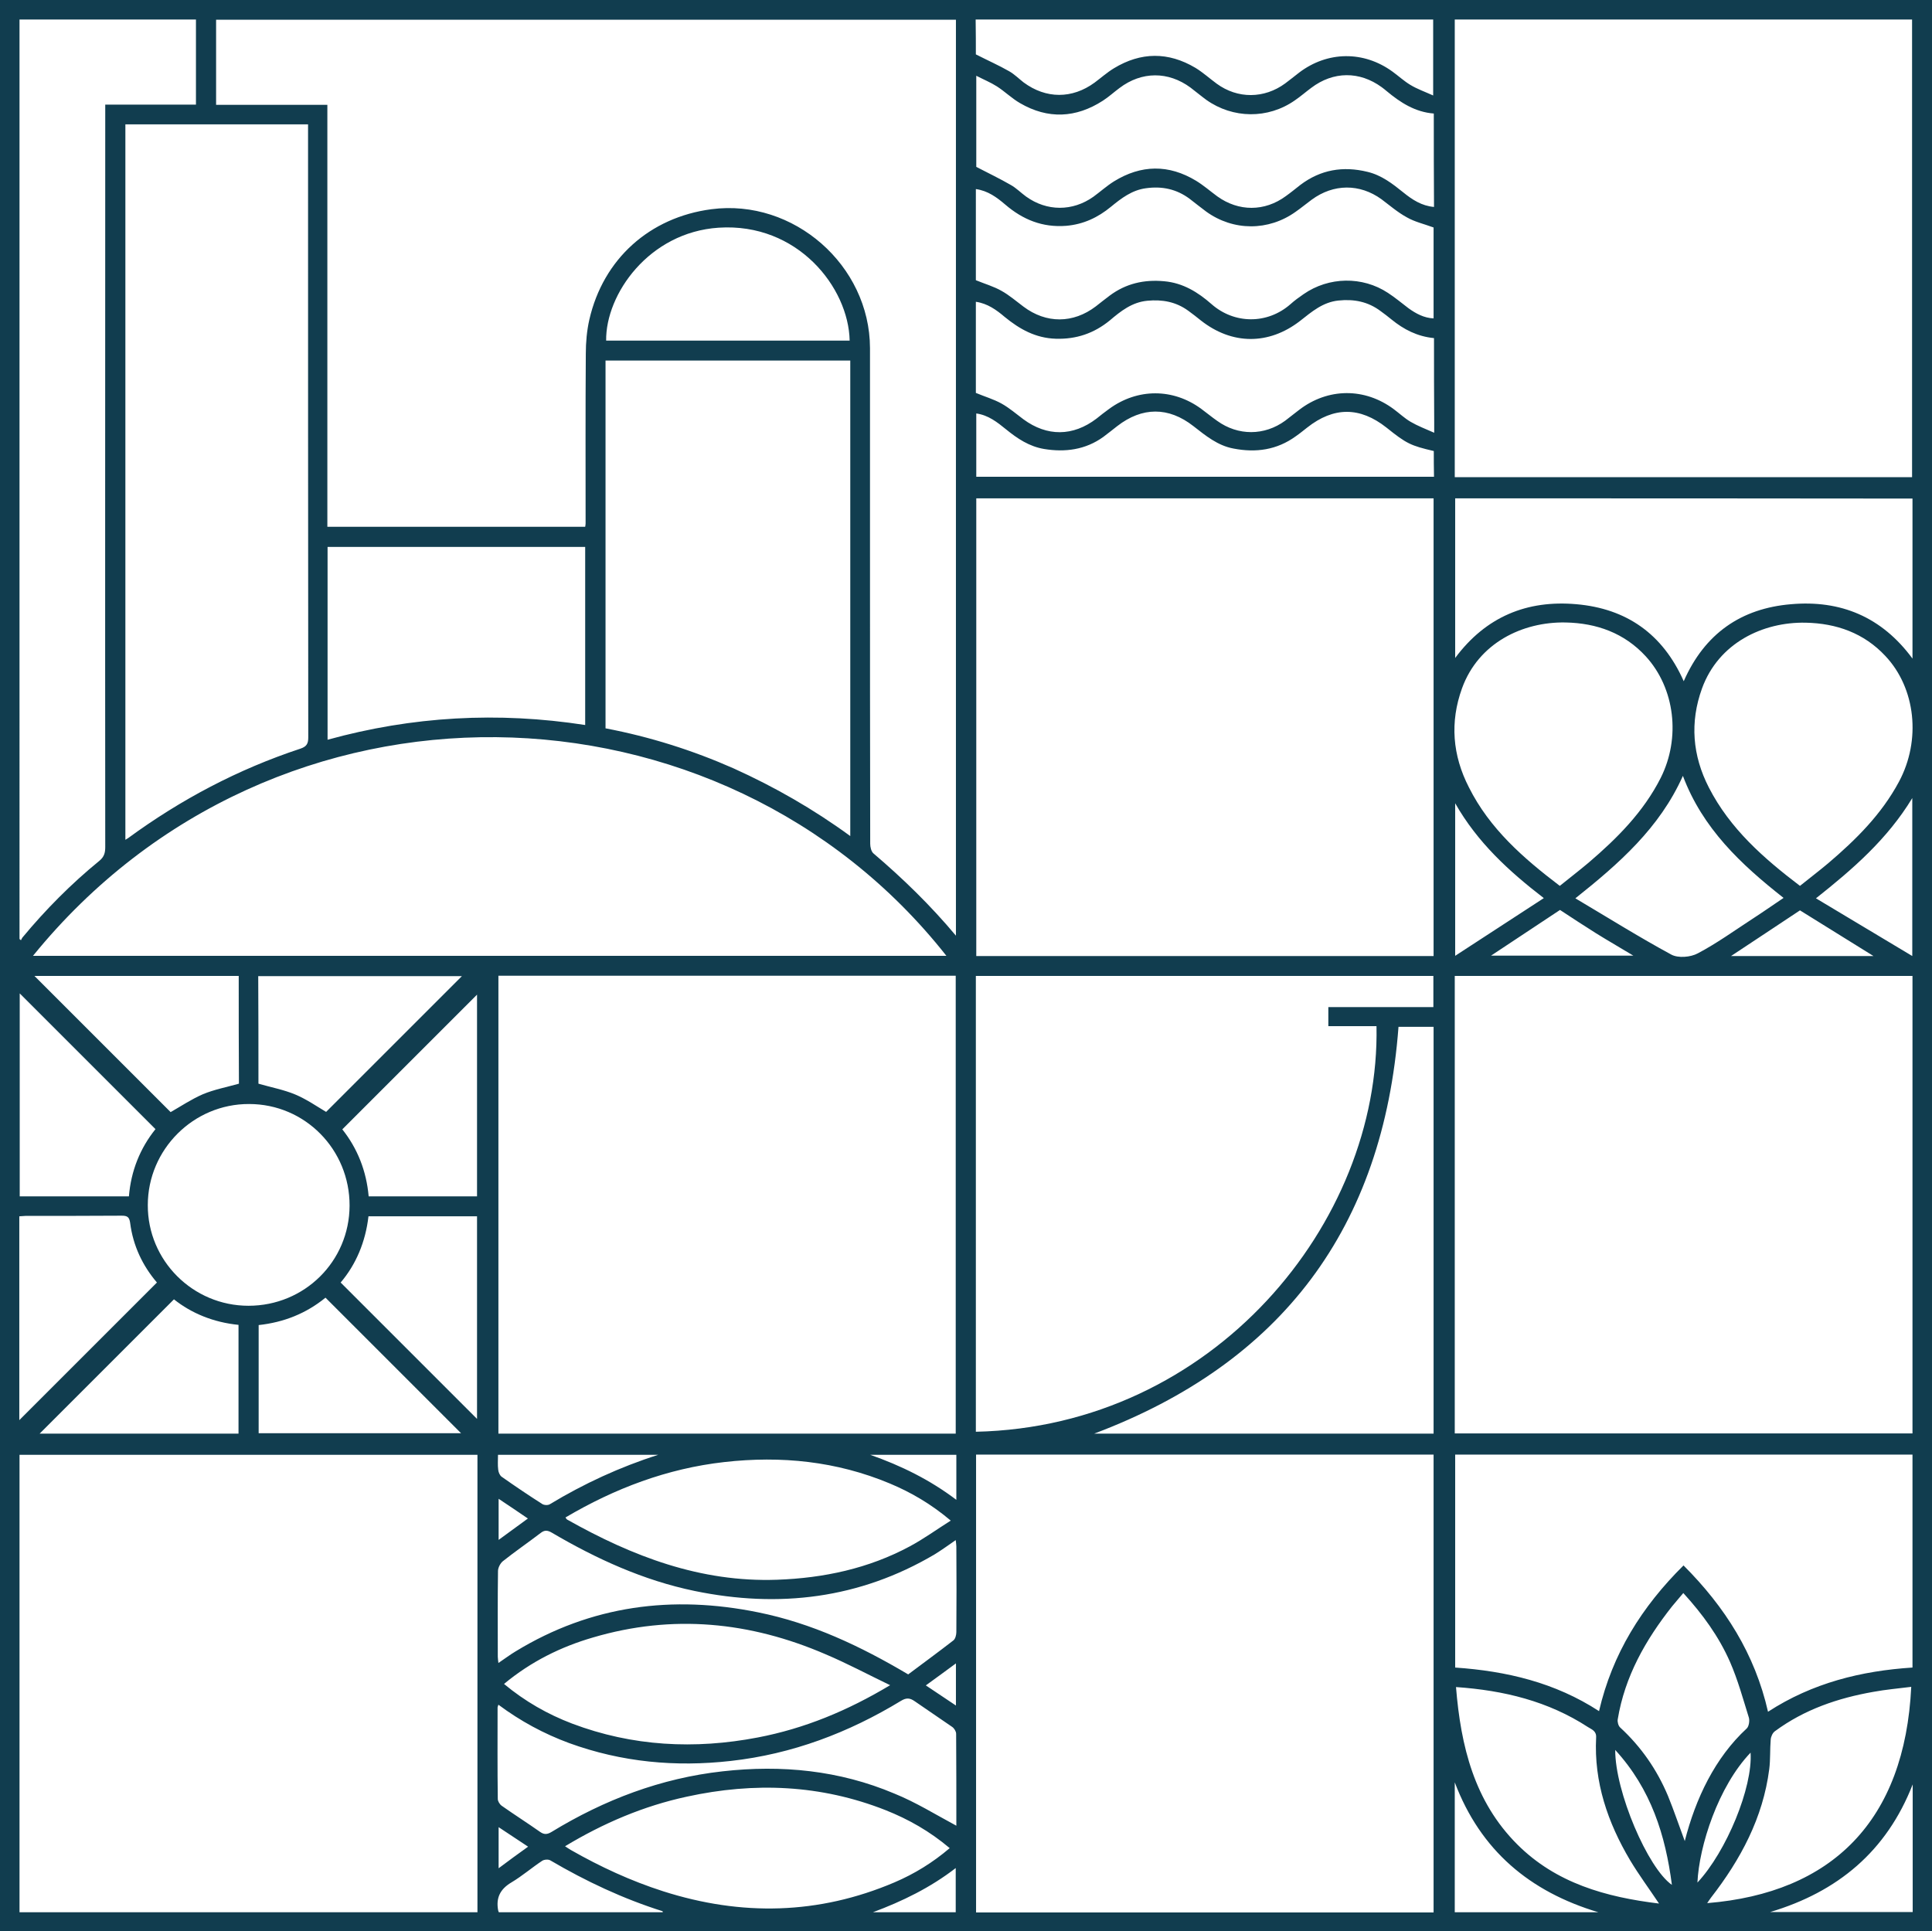 <svg xmlns="http://www.w3.org/2000/svg" xmlns:xlink="http://www.w3.org/1999/xlink" id="Calque_1" x="0px" y="0px" viewBox="0 0 930.7 930.5" style="enable-background:new 0 0 930.7 930.5;" xml:space="preserve"><style type="text/css">	.st0{fill:#113D4F;}</style><g></g><g>	<path class="st0" d="M0,930.7C0,620.5,0,310.2,0,0c310.2,0,620.5,0,930.7,0c0,77.6,0,155.1,0,232.7c0,231.4,0,462.8,0,694.2   c0,1.2,0,2.5,0,3.6c-0.7,0.2-0.9,0.3-1.2,0.3C619.7,930.7,309.9,930.7,0,930.7z M460.5,450.8c0-147.6,0-294.5,0-441.3   c-119,0-237.7,0-356.4,0c0,13.7,0,27.2,0,41c17.9,0,35.6,0,53.6,0c0,68,0,135.6,0,203.3c41.6,0,82.8,0,124.2,0   c0.1-0.7,0.2-1.1,0.2-1.6c0-27.3-0.1-54.5,0.1-81.8c0-5.5,0.5-11.1,1.7-16.4c6.7-29.3,29.1-49.3,58.8-53.2   c39.6-5.2,76.3,27,76.4,66.9c0,30.6,0,61.2,0,91.8c0,49,0,98,0.1,147c0,1.6,0.5,3.7,1.5,4.6C434.9,423.2,448.2,436.1,460.5,450.8z    M690.6,921.4c0-73.7,0-147.1,0-220.6c-73.6,0-146.9,0-220.4,0c0,73.6,0,147.1,0,220.6C543.8,921.4,617.1,921.4,690.6,921.4z    M700.8,9.4c0,73.7,0,147.1,0,220.5c73.6,0,146.9,0,220.3,0c0-73.6,0-147.1,0-220.5C847.6,9.4,774.3,9.4,700.8,9.4z M9.4,921.3   c73.7,0,147.1,0,220.6,0c0-73.6,0-146.9,0-220.4c-73.6,0-147.1,0-220.6,0C9.4,774.5,9.4,847.7,9.4,921.3z M690.6,460.6   c0-73.7,0-147.1,0-220.5c-73.6,0-146.9,0-220.3,0c0,73.6,0,147.1,0,220.5C543.8,460.6,617.1,460.6,690.6,460.6z M700.8,690.6   c73.8,0,147.1,0,220.5,0c0-73.6,0-147,0-220.4c-73.6,0-146.9,0-220.5,0C700.8,543.7,700.8,617.1,700.8,690.6z M240.1,470.1   c0,73.7,0,147.1,0,220.6c73.6,0,146.9,0,220.3,0c0-73.6,0-147.1,0-220.6C386.9,470.1,313.6,470.1,240.1,470.1z M470.1,689.8   c114.3-2.5,194.9-100.6,193-195.4c-7.7,0-15.3,0-23.2,0c0-3.1,0-6,0-9.2c17,0,33.7,0,50.6,0c0-5.3,0-10.2,0-15   c-73.6,0-147,0-220.4,0C470.1,543.5,470.1,616.5,470.1,689.8z M15.9,460.5c146.9,0,293.4,0,440,0   C347.8,323.3,132.6,316.8,15.9,460.5z M60.4,59.9c0,115.1,0,229.7,0,344.7c0.7-0.4,1-0.6,1.3-0.8c25.4-18.6,53-33.2,83-43.1   c3-1,3.8-2.4,3.8-5.4c-0.1-97.1-0.1-194.2-0.1-291.3c0-1.3,0-2.7,0-4.1C118.7,59.9,89.6,59.9,60.4,59.9z M409.6,402.8   c0-76.7,0-152.9,0-229.1c-39.5,0-78.7,0-117.9,0c0,59.2,0,118.2,0,177.2c21.5,4.1,42,10.6,61.7,19.3   C373.1,379.1,391.8,389.8,409.6,402.8z M770.3,824.4c6.4-27.6,20.6-50.3,40.7-70.2c20,20,34.4,42.7,40.7,70.5   c21.4-13.9,44.9-19.7,69.6-21.3c0-34.5,0-68.6,0-102.6c-73.6,0-147,0-220.3,0c0,34.3,0,68.4,0,102.6   C725.7,805.1,749.1,810.6,770.3,824.4z M9.4,452.4c0.2,0.2,0.5,0.4,0.7,0.6c0.2-0.4,0.4-0.9,0.7-1.3c11.2-13.5,23.5-25.9,37.1-37   c2.3-1.9,2.8-3.9,2.8-6.6c-0.1-117.5,0-235.1,0-352.6c0-1.5,0-3.1,0-5.1c14.8,0,29.2,0,43.7,0c0-14,0-27.4,0-41   c-28.4,0-56.6,0-85,0C9.4,157.3,9.4,304.8,9.4,452.4z M701,240.1c0,25.8,0,51.2,0,76.9c14.8-19.9,34.6-28,58.4-25.9   c24.1,2.1,41.6,14.3,51.7,37.1c10.1-23,27.7-35.1,51.7-37.1c23.9-2.1,43.7,6.1,58.5,26.2c0-26,0-51.5,0-77.1   C847.8,240.1,774.4,240.1,701,240.1z M690.6,690.7c0-65.5,0-130.7,0-196c-5.9,0-11.6,0-16.9,0c-7.3,96.9-56.3,162-146.6,196   C581.3,690.7,635.8,690.7,690.6,690.7z M157.8,356.4c40.8-11.3,82.1-13.6,124.1-7.1c0-28.9,0-57.3,0-85.8c-41.4,0-82.6,0-124.1,0   C157.8,294.5,157.8,325.3,157.8,356.4z M470.1,135c4.4,1.8,8.6,3,12.3,5.1c3.8,2.1,7.1,5,10.6,7.6c11,8.3,24,8.2,34.9-0.1   c2.2-1.7,4.4-3.5,6.7-5.2c7.8-5.8,16.5-7.8,26.2-6.9c9.1,0.8,16.3,5.3,22.8,11c11,9.7,26.9,9.8,38,0.1c2-1.8,4.2-3.4,6.4-4.9   c12.1-8.4,28.3-8.7,40.6-0.6c3.4,2.2,6.6,4.9,9.9,7.4c3.6,2.6,7.5,4.7,12.1,4.9c0-15,0-29.7,0-43.8c-4.6-1.7-9.1-2.7-12.9-4.9   c-4.4-2.4-8.2-5.7-12.2-8.7c-10.5-7.6-23.1-7.5-33.6,0.2c-2.6,1.9-5.1,4-7.7,5.8c-13.1,9.4-30.1,9.4-43.2-0.1   c-2.7-2-5.3-4.1-7.9-6.1c-6.3-4.7-13.3-6.2-21.1-5.1c-6.7,0.9-11.8,4.8-16.8,8.9c-6.3,5.2-13.3,8.5-21.6,9.2   c-11.4,0.9-20.9-3-29.3-10.2c-4.1-3.5-8.4-6.7-14.2-7.5C470.1,105.9,470.1,120.6,470.1,135z M690.7,54.7c-9-0.7-16.1-5.3-22.7-10.8   c-0.8-0.7-1.6-1.3-2.4-1.9c-10.7-7.8-23.3-7.7-33.9,0.3c-2.7,2-5.2,4.2-8,6.1c-12.9,9-29.8,8.8-42.6-0.3c-2.6-1.9-5.1-4-7.6-5.9   c-10.7-7.9-23.5-7.9-34.2,0.2c-2.7,2-5.2,4.3-8,6.1c-13,8.4-26.5,9-39.9,1.2c-4-2.3-7.3-5.6-11.2-8.1c-3-1.9-6.4-3.3-9.9-5.1   c0,15.7,0,30.5,0,43.9c6,3.1,11.4,5.7,16.6,8.7c2.7,1.5,4.9,3.8,7.4,5.6c10,7.2,22.4,7.2,32.4,0.1c3.3-2.4,6.4-5.2,9.9-7.4   c13.1-8.1,26.4-8.3,39.6-0.3c3.6,2.2,6.8,5,10.2,7.5c10.3,7.4,22.8,7.4,33-0.1c2.4-1.7,4.7-3.6,7-5.4c9.8-7.4,20.6-9.2,32.4-6.3   c6.7,1.6,12,5.7,17.2,9.9c4.3,3.5,8.9,6.5,14.8,7C690.7,84.5,690.7,69.9,690.7,54.7z M690.8,162.9c-8.1-0.8-14.6-4.2-20.5-9   c-1.7-1.4-3.4-2.7-5.2-4c-6.1-4.6-12.9-5.9-20.4-5.1c-7.5,0.8-12.8,5.4-18.4,9.8c-15.1,11.7-32.8,11.6-47.8-0.2   c-2-1.6-4-3.2-6.1-4.7c-5.9-4.3-12.5-5.5-19.7-4.8c-7.4,0.7-12.8,5-18.1,9.5c-7.6,6.2-16.1,9.1-26,8.8c-9.7-0.3-17.4-4.6-24.6-10.5   c-4-3.4-8.3-6.5-13.9-7.3c0,14.9,0,29.7,0,43.9c4.3,1.8,8.5,3,12.3,5.1c3.8,2.1,7.1,5,10.6,7.6c11.4,8.4,23.9,8.3,35.2-0.3   c2-1.6,4-3.2,6.1-4.7c13.7-10,30.8-10,44.4,0c2.6,1.9,5.1,4,7.7,5.8c10,7.2,22.7,7.2,32.7-0.1c2.3-1.7,4.4-3.5,6.7-5.2   c13.9-10.7,31.7-10.8,45.7-0.3c2.7,2,5.1,4.3,8,6c3.4,2,7.1,3.4,11.4,5.3c0-2.5,0-3.8,0-5.1C690.8,190,690.8,176.6,690.8,162.9z    M867.1,426.8c4.6-3.7,9.2-7.2,13.6-10.9c13.4-11.4,25.7-23.6,34.1-39.3c10.7-20,8.1-45-6.6-60.6c-10.3-11-23.5-15.7-38.4-16   c-20.5-0.4-41.9,9.7-49.9,31.7c-5.9,16.3-4.6,32.3,3.3,47.7C833.4,399.3,849.6,413.5,867.1,426.8z M751.4,426.8   c4.7-3.8,9.4-7.4,13.9-11.2c13.7-11.7,26.4-24.4,34.7-40.8c9.7-19.3,6.9-43.2-7.2-58.6c-10.3-11.2-23.6-16-38.6-16.3   c-20.8-0.4-42,9.9-49.9,31.7c-5.9,16.3-4.6,32.3,3.3,47.7C717.6,399.3,733.9,413.5,751.4,426.8z M119.7,629.1   c27,0,48.6-21.4,48.7-48.2c0.1-27.1-21.5-49-48.4-49c-26.8-0.1-48.8,21.9-48.8,48.7C71.1,607.3,92.9,629.1,119.7,629.1z    M272.4,731.1c0.3,0.4,0.5,0.8,0.8,1c31.4,17.7,64.2,30.3,101.1,29c22.5-0.8,44.1-5.4,64-16.1c6.7-3.6,12.9-8.1,19.7-12.4   c-9.5-8-19.1-13.6-29.4-17.9c-25.6-10.7-52.3-13.4-79.7-10.3C321.4,707.5,296.1,717.1,272.4,731.1z M457.5,890.4   c-9.6-8.1-19.8-13.9-30.9-18.3c-31.2-12.3-63.2-13.6-95.7-6.5c-20.9,4.5-40.3,12.8-58.7,23.9c1.1,0.7,1.9,1.3,2.8,1.8   c14.2,8.1,28.9,14.9,44.5,19.9c37.6,12,74.8,11.3,111.4-4.3C440.5,902.8,449.3,897.4,457.5,890.4z M242.8,811.3   c10.1,8.4,21,14.6,32.8,19.1c29.1,11,59.1,12.5,89.4,6.7c22.5-4.3,43.3-12.9,63.8-25.2c-10.8-5.2-20.7-10.5-31.1-14.9   c-36.4-15.7-73.7-19.4-112-8.1C270.2,793.4,255.8,800.5,242.8,811.3z M470.1,26.2c5.9,3,11.1,5.3,16,8.1c2.5,1.4,4.7,3.6,7,5.4   c10.8,8,23.4,8,34.2,0.1c3.1-2.3,6-4.9,9.3-6.9c13-7.9,26.2-8,39.3-0.2c3.6,2.2,6.8,5.1,10.2,7.6c10.1,7.4,22.9,7.3,33-0.1   c2.3-1.7,4.5-3.5,6.7-5.2c13.7-10.4,31.1-10.6,45-0.5c2.9,2.1,5.6,4.6,8.6,6.4c3.3,2,7,3.3,11,5.1c0-12.9,0-24.8,0-36.6   c-73.6,0-146.9,0-220.4,0C470.1,15.5,470.1,21.4,470.1,26.2z M437.5,806.7c7.2-5.4,14.6-10.8,21.8-16.4c0.9-0.7,1.4-2.6,1.4-4   c0.1-13.8,0.1-27.5,0-41.3c0-0.9-0.2-1.9-0.3-3c-3.6,2.5-6.8,4.8-10.2,6.9c-36.1,21.3-74.9,26-115.6,17.6   c-24.6-5.1-47.2-15.4-68.8-28.1c-2.1-1.2-3.5-1.3-5.4,0.2c-6,4.6-12.3,8.9-18.2,13.6c-1.2,1-2.3,3.1-2.3,4.7   c-0.2,13.8-0.1,27.5-0.1,41.3c0,0.9,0.2,1.9,0.3,3c3-2,5.6-4,8.3-5.6c36.4-22.2,75.6-27.2,116.8-18.8   C391,782,414.4,793,437.5,806.7z M460.7,879.6C460.5,880,460.7,879.8,460.7,879.6c0-14.7,0-29.5-0.1-44.3c0-1.1-0.9-2.6-1.9-3.3   c-6-4.2-12.1-8.2-18.1-12.4c-2.3-1.6-4-1.7-6.5-0.2c-25.3,15.4-52.5,25.7-82.1,29c-26.6,3-52.5,0.6-77.8-8.6   c-12.2-4.5-23.5-10.6-34.1-18.5c-0.2,0.7-0.4,1-0.4,1.4c0,14.7-0.1,29.3,0.1,44c0,1.1,0.9,2.6,1.9,3.3c6.1,4.3,12.4,8.3,18.5,12.6   c2,1.4,3.5,1.2,5.5,0c25.4-15.5,52.7-25.9,82.4-29.2c28.4-3.2,56.2-0.5,82.7,10.7C441.2,868.3,450.8,874.3,460.7,879.6z    M920.7,812.7c-6.3,0.8-12.3,1.3-18.2,2.4c-17.1,3-33.3,8.5-47.5,19c-1.1,0.8-1.9,2.6-2,4c-0.4,4.7-0.1,9.5-0.7,14.2   c-3,23.5-13.8,43.6-28.1,62c-0.6,0.8-1.1,1.6-1.8,2.6C882.6,912,917.6,877.2,920.7,812.7z M701.4,812.8   c2.3,28.5,8.8,55.1,29.5,75.8c18.7,18.7,42.7,25.4,68.3,28.5c-4.8-7.2-9.7-13.8-13.9-20.8c-10.8-18.2-17.5-37.7-16.4-59.2   c0.2-3.2-2.2-3.9-3.9-5C745.8,819.6,724.5,814.4,701.4,812.8z M409.3,164.1c-0.5-25.6-25.1-56.9-63.1-54.4   c-33.6,2.2-54.5,32.1-54.2,54.4C331,164.1,370,164.1,409.3,164.1z M690.7,217.3c-11.1-2.6-13.1-3.5-22.8-11.3   c-12.8-10.1-25.4-10.1-38.2,0c-1.8,1.4-3.6,2.9-5.5,4.2c-9.1,6.6-19.2,8-30,5.9c-7.6-1.4-13.4-6.2-19.3-10.8   c-12-9.4-24.7-9.3-36.7,0c-2.2,1.7-4.4,3.5-6.7,5.2c-8.6,6.2-18.4,7.5-28.6,5.8c-7.1-1.2-12.8-5-18.2-9.4   c-4.3-3.5-8.6-6.9-14.4-7.7c0,10.3,0,20.4,0,30.5c73.6,0,147.1,0,220.5,0C690.7,225.4,690.7,221.4,690.7,217.3z M124.5,522.1   c6.2,1.8,12.2,2.9,17.7,5.2c5.5,2.3,10.5,5.8,14.9,8.4c21.9-21.9,44-44,65.4-65.4c-32,0-64.9,0-98.1,0   C124.5,487.7,124.5,505,124.5,522.1z M9.3,684.2c22-22,44.1-44.1,66.3-66.3c-6.9-8.1-11.5-17.7-12.9-28.7c-0.4-2.9-1.4-3.5-4.1-3.5   c-15.4,0.1-30.9,0.1-46.3,0.1c-1,0-2,0.2-3,0.2C9.3,619.1,9.3,651.7,9.3,684.2z M115,470.2c-33.3,0-66.2,0-98.4,0   c21.8,21.8,43.8,43.8,65.6,65.6c4.9-2.8,10-6.2,15.5-8.6c5.5-2.3,11.4-3.4,17.4-5.1C115,505.1,115,487.8,115,470.2z M164.1,617.9   c22.1,22.1,44,44,65.7,65.7c0-32.1,0-64.8,0-97.6c-17.5,0-34.8,0-52.3,0C176.1,598.3,171.5,609.2,164.1,617.9z M9.5,478.6   c0,32.4,0,65,0,97.8c17.5,0,34.9,0,52.6,0c1-12.3,5.4-23.2,12.8-32.4C52.9,522,31.2,500.3,9.5,478.6z M124.6,690.5   c32.6,0,64.9,0,97.5,0c-21.9-21.9-43.5-43.5-65.3-65.3c-9.3,7.6-20.1,11.9-32.2,13.2C124.6,655.9,124.6,673.2,124.6,690.5z    M177.6,576.4c17.6,0,34.9,0,52.2,0c0-32.7,0-65.3,0-97.2c-21.5,21.5-43.2,43.2-64.9,64.9C172.2,553.3,176.5,564.1,177.6,576.4z    M114.9,690.7c0-17.6,0-35,0-52.4c-12.1-1.2-22.7-5.6-31.1-12.3c-21.9,21.9-43.6,43.6-64.7,64.7C50.3,690.7,82.5,690.7,114.9,690.7   z M810.7,373.8c-11.2,25.1-30.8,42.3-51.8,59c15.7,9.3,30.7,18.7,46.2,27.1c3.3,1.8,9.3,1.3,12.8-0.6c9.1-4.8,17.4-10.8,26-16.4   c5.1-3.3,10.1-6.8,15.3-10.3C838.6,416.4,820.2,399.1,810.7,373.8z M811.6,887c5.2-20.4,14.5-40.1,29.9-54.3c1-1,1.4-3.6,1-5.1   c-2.8-9-5.3-18.2-9.1-26.9c-5.4-12.3-13.2-23-22.5-33.2c-1.9,2.3-3.7,4.3-5.4,6.4c-12.8,16.2-22.8,33.8-26.2,54.5   c-0.2,1.2,0.3,3.1,1.2,3.9c10.1,9.3,17.7,20.3,23,32.9C806.4,872.3,808.8,879.5,811.6,887z M921.2,460.6c0-25.7,0-50.6,0-76.1   c-12,19.8-28.6,34.2-46.4,48.3C890.4,442.2,905.6,451.2,921.2,460.6z M700.8,858.7c0,20.8,0,41.7,0,62.6c23.2,0,46.2,0,69.2,0   C736.9,911.4,713.2,891.5,700.8,858.7z M921.4,859.7c-12.6,32.3-36.2,51.8-68.7,61.5c22.9,0,45.8,0,68.7,0   C921.4,900.5,921.4,880.1,921.4,859.7z M701,387c0,24.9,0,49,0,73.5c14.4-9.4,28.4-18.5,42.7-27.8C726.7,419.6,711.7,405.8,701,387   z M319.3,921.3c-0.1-0.3-0.1-0.5-0.1-0.5c-19-6-36.9-14.4-54.1-24.5c-1-0.6-3-0.4-3.9,0.2c-5,3.3-9.6,7.3-14.8,10.4   c-5.4,3.2-7.6,7.4-6.4,13.6c0,0.2,0.2,0.4,0.3,0.8C266.6,921.3,292.9,921.3,319.3,921.3z M317.1,700.9c-25.7,0-51.4,0-77.2,0   c0,2.6-0.2,4.9,0.1,7.2c0.1,1.2,0.8,2.8,1.7,3.4c6.4,4.5,12.9,8.9,19.5,13.1c0.9,0.6,2.8,0.7,3.7,0.1   C281.3,714.8,298.6,706.8,317.1,700.9z M867.1,438.6c-10.9,7.2-21.8,14.5-33.2,22c23.1,0,45.7,0,68.6,0   C890.5,453.1,878.9,445.9,867.1,438.6z M751.5,438.4c-11,7.3-22,14.6-33.2,22c22.9,0,45.5,0,68.5,0c-6.3-3.8-12.2-7.2-18-10.8   C763.1,446,757.4,442.3,751.5,438.4z M778.1,843.1c-0.1,20,15.7,57,27.3,65C802.3,884.2,795.4,862,778.1,843.1z M843.3,844.4   c-15.6,16.3-24.8,45-25.6,62.6C831.7,892,844.4,861.1,843.3,844.4z M460.7,700.9c-14,0-27.8,0-41.5,0c14.8,5.2,28.7,12,41.5,21.7   C460.7,715,460.7,708.1,460.7,700.9z M460.4,921.3c0-7.2,0-14.1,0-21.3c-12.3,9.5-25.7,16-39.9,21.3   C433.8,921.3,447.1,921.3,460.4,921.3z M446,812c5.1,3.4,9.6,6.4,14.5,9.7c0-6.9,0-13.3,0-20.3C455.6,805,451,808.4,446,812z    M240.2,722.1c0,6.8,0,13.1,0,19.8c4.9-3.6,9.4-6.9,14.1-10.3C249.5,728.3,245,725.3,240.2,722.1z M254.4,889.7   c-5-3.3-9.5-6.3-14.2-9.4c0,6.8,0,13.1,0,19.8C245,896.5,249.5,893.2,254.4,889.7z"></path></g></svg>